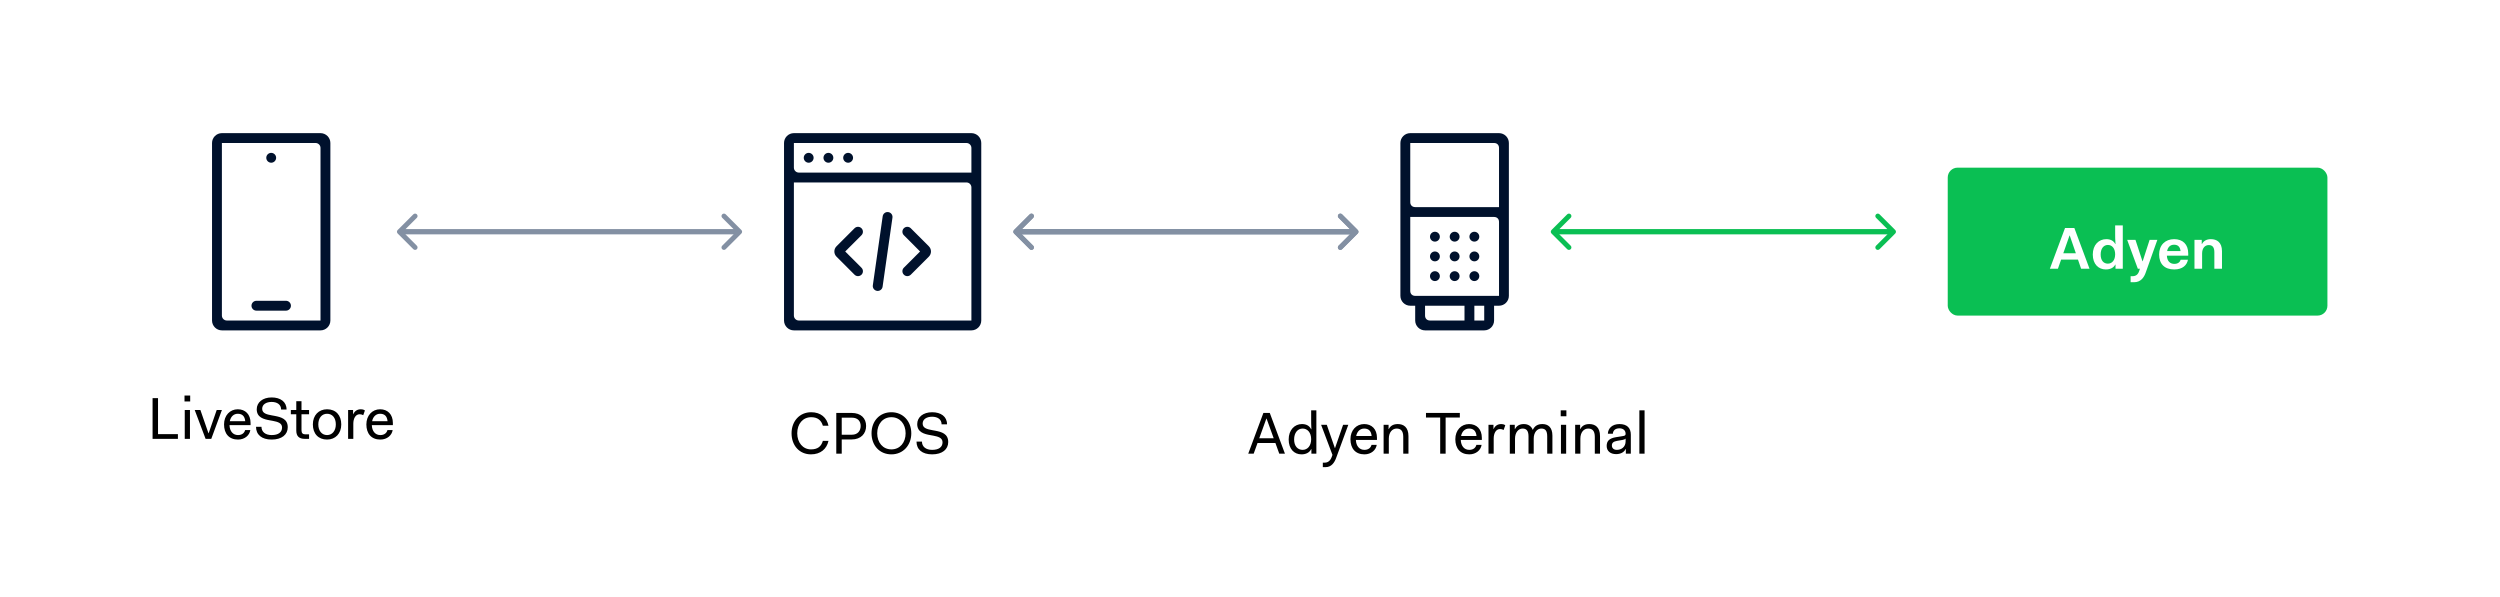 <svg width="507" height="121" viewBox="0 0 507 121" fill="none" xmlns="http://www.w3.org/2000/svg">
<rect width="507" height="121" fill="white"/>
<path fill-rule="evenodd" clip-rule="evenodd" d="M286 27H304C305.1 27 306 27.9 306 29V60C306 61.1 305.1 62 304 62H303V65C303 66.1 302.1 67 301 67H289C287.9 67 287 66.1 287 65V62H286C284.9 62 284 61.1 284 60V29C284 27.9 284.9 27 286 27ZM304 42V30C304 29.4 303.6 29 303 29H286V41C286 41.6 286.4 42 287 42H304ZM297 62H289V64C289 64.6 289.4 65 290 65H297V62ZM299 62V65H301V62H299ZM286 44V59C286 59.6 286.4 60 287 60H304V45C304 44.4 303.6 44 303 44H286ZM292 48C292 48.552 291.552 49 291 49C290.448 49 290 48.552 290 48C290 47.448 290.448 47 291 47C291.552 47 292 47.448 292 48ZM295 49C295.552 49 296 48.552 296 48C296 47.448 295.552 47 295 47C294.448 47 294 47.448 294 48C294 48.552 294.448 49 295 49ZM300 48C300 48.552 299.552 49 299 49C298.448 49 298 48.552 298 48C298 47.448 298.448 47 299 47C299.552 47 300 47.448 300 48ZM291 53C291.552 53 292 52.552 292 52C292 51.448 291.552 51 291 51C290.448 51 290 51.448 290 52C290 52.552 290.448 53 291 53ZM296 52C296 52.552 295.552 53 295 53C294.448 53 294 52.552 294 52C294 51.448 294.448 51 295 51C295.552 51 296 51.448 296 52ZM299 53C299.552 53 300 52.552 300 52C300 51.448 299.552 51 299 51C298.448 51 298 51.448 298 52C298 52.552 298.448 53 299 53ZM292 56C292 56.552 291.552 57 291 57C290.448 57 290 56.552 290 56C290 55.448 290.448 55 291 55C291.552 55 292 55.448 292 56ZM295 57C295.552 57 296 56.552 296 56C296 55.448 295.552 55 295 55C294.448 55 294 55.448 294 56C294 56.552 294.448 57 295 57ZM300 56C300 56.552 299.552 57 299 57C298.448 57 298 56.552 298 56C298 55.448 298.448 55 299 55C299.552 55 300 55.448 300 56Z" fill="#00112C"/>
<path d="M275.354 47.354C275.549 47.158 275.549 46.842 275.354 46.646L272.172 43.465C271.976 43.269 271.66 43.269 271.464 43.465C271.269 43.66 271.269 43.976 271.464 44.172L274.293 47L271.464 49.828C271.269 50.024 271.269 50.34 271.464 50.535C271.66 50.731 271.976 50.731 272.172 50.535L275.354 47.354ZM206 47.5H275V46.5H206V47.5Z" fill="#8390A3"/>
<path d="M205.646 46.646C205.451 46.842 205.451 47.158 205.646 47.354L208.828 50.535C209.024 50.731 209.34 50.731 209.536 50.535C209.731 50.34 209.731 50.024 209.536 49.828L206.707 47L209.536 44.172C209.731 43.976 209.731 43.66 209.536 43.465C209.34 43.269 209.024 43.269 208.828 43.465L205.646 46.646ZM275 46.5L206 46.5V47.5L275 47.5V46.5Z" fill="#8390A3"/>
<path d="M275.354 47.354C275.549 47.158 275.549 46.842 275.354 46.646L272.172 43.465C271.976 43.269 271.66 43.269 271.464 43.465C271.269 43.66 271.269 43.976 271.464 44.172L274.293 47L271.464 49.828C271.269 50.024 271.269 50.34 271.464 50.535C271.66 50.731 271.976 50.731 272.172 50.535L275.354 47.354ZM206 47.5H275V46.5H206V47.5Z" fill="#8390A3"/>
<path d="M205.646 46.646C205.451 46.842 205.451 47.158 205.646 47.354L208.828 50.535C209.024 50.731 209.34 50.731 209.536 50.535C209.731 50.34 209.731 50.024 209.536 49.828L206.707 47L209.536 44.172C209.731 43.976 209.731 43.66 209.536 43.465C209.34 43.269 209.024 43.269 208.828 43.465L205.646 46.646ZM275 46.5L206 46.5V47.5L275 47.5V46.5Z" fill="#8390A3"/>
<path d="M150.354 47.354C150.549 47.158 150.549 46.842 150.354 46.646L147.172 43.465C146.976 43.269 146.66 43.269 146.464 43.465C146.269 43.66 146.269 43.976 146.464 44.172L149.293 47L146.464 49.828C146.269 50.024 146.269 50.34 146.464 50.535C146.66 50.731 146.976 50.731 147.172 50.535L150.354 47.354ZM81 47.5H150V46.5H81V47.5Z" fill="#8390A3"/>
<path d="M80.646 46.646C80.451 46.842 80.451 47.158 80.646 47.354L83.828 50.535C84.024 50.731 84.34 50.731 84.535 50.535C84.731 50.34 84.731 50.024 84.535 49.828L81.707 47L84.535 44.172C84.731 43.976 84.731 43.66 84.535 43.465C84.34 43.269 84.024 43.269 83.828 43.465L80.646 46.646ZM150 46.5L81 46.5V47.5L150 47.5V46.5Z" fill="#8390A3"/>
<path d="M384.354 47.354C384.549 47.158 384.549 46.842 384.354 46.646L381.172 43.465C380.976 43.269 380.66 43.269 380.464 43.465C380.269 43.66 380.269 43.976 380.464 44.172L383.293 47L380.464 49.828C380.269 50.024 380.269 50.34 380.464 50.535C380.66 50.731 380.976 50.731 381.172 50.535L384.354 47.354ZM315 47.5H384V46.5H315V47.5Z" fill="#0ABF53"/>
<path d="M314.646 46.646C314.451 46.842 314.451 47.158 314.646 47.354L317.828 50.535C318.024 50.731 318.34 50.731 318.536 50.535C318.731 50.34 318.731 50.024 318.536 49.828L315.707 47L318.536 44.172C318.731 43.976 318.731 43.66 318.536 43.465C318.34 43.269 318.024 43.269 317.828 43.465L314.646 46.646ZM384 46.5L315 46.5V47.5L384 47.5V46.5Z" fill="#0ABF53"/>
<path d="M30.943 89V80.744H32.047V88.04H36.079V89H30.943ZM37.419 81.416V80.216H38.571V81.416H37.419ZM37.467 89V83.144H38.523V89H37.467ZM41.694 89L39.486 83.144H40.638L42.27 87.848H42.318L43.95 83.144H45.005L42.846 89H41.694ZM45.437 86.072C45.437 84.248 46.637 83 48.221 83C49.745 83 50.813 84.02 50.813 85.784V86.216H46.541C46.589 87.452 47.249 88.232 48.269 88.232C49.133 88.232 49.577 87.752 49.709 87.224H50.765C50.609 88.268 49.649 89.144 48.269 89.144C46.445 89.144 45.437 87.944 45.437 86.072ZM48.221 83.912C47.417 83.912 46.793 84.464 46.601 85.424H49.733C49.637 84.368 49.097 83.912 48.221 83.912ZM51.922 86.552H53.026C53.026 87.56 53.794 88.232 55.09 88.232C56.446 88.232 57.202 87.668 57.202 86.696C57.202 85.796 56.338 85.544 55.33 85.352L54.802 85.256C53.458 85.028 52.066 84.656 52.066 83C52.066 81.608 53.266 80.6 55.09 80.6C56.866 80.6 58.114 81.476 58.114 83.048H57.01C57.01 82.04 56.194 81.512 55.09 81.512C54.022 81.512 53.17 81.992 53.17 82.904C53.17 83.828 54.094 84.056 55.186 84.248L55.714 84.344C57.022 84.596 58.354 84.956 58.354 86.648C58.354 88.136 57.154 89.144 55.09 89.144C53.062 89.144 51.922 88.148 51.922 86.552ZM60.087 87.32V84.008H58.983V83.144H60.087V81.368H61.143V83.144H62.679V84.008H61.143V87.224C61.143 87.848 61.383 88.088 61.959 88.088H62.679V89H61.815C60.663 89 60.087 88.472 60.087 87.32ZM63.449 86.072C63.449 84.2 64.649 83 66.329 83C68.105 83 69.209 84.2 69.209 86.072C69.209 87.944 68.009 89.144 66.329 89.144C64.553 89.144 63.449 87.944 63.449 86.072ZM64.553 86.072C64.553 87.368 65.261 88.232 66.329 88.232C67.373 88.232 68.105 87.368 68.105 86.072C68.105 84.716 67.385 83.912 66.329 83.912C65.261 83.912 64.553 84.776 64.553 86.072ZM70.596 89V83.144H71.604V83.996H71.64C71.928 83.372 72.432 83 73.188 83C73.428 83 73.704 83.036 74.004 83.24L73.668 84.2C73.416 84.068 73.176 84.008 72.948 84.008C72.072 84.008 71.652 84.92 71.652 85.94V89H70.596ZM74.3 86.072C74.3 84.248 75.5 83 77.084 83C78.608 83 79.676 84.02 79.676 85.784V86.216H75.404C75.452 87.452 76.112 88.232 77.132 88.232C77.996 88.232 78.44 87.752 78.572 87.224H79.628C79.472 88.268 78.512 89.144 77.132 89.144C75.308 89.144 74.3 87.944 74.3 86.072ZM77.084 83.912C76.28 83.912 75.656 84.464 75.464 85.424H78.596C78.5 84.368 77.96 83.912 77.084 83.912Z" fill="black"/>
<path d="M253.144 92L256.216 83.744H257.512L260.584 92H259.432L258.652 89.84H255.028L254.248 92H253.144ZM255.376 88.88H258.304L256.864 84.896H256.816L255.376 88.88ZM261.343 89.12C261.343 87.2 262.543 86 264.031 86C264.847 86 265.519 86.288 265.903 87.056H265.951C265.903 86.288 265.903 85.484 265.903 85.088V83.216H266.959V92H265.951V91.088H265.903C265.519 91.856 264.751 92.144 263.935 92.144C262.447 92.144 261.343 91.04 261.343 89.12ZM262.447 89.12C262.447 90.512 263.203 91.232 264.175 91.232C265.123 91.232 265.903 90.464 265.903 89.072C265.903 87.68 265.123 86.912 264.175 86.912C263.203 86.912 262.447 87.728 262.447 89.12ZM268.267 93.824H268.651C269.323 93.824 269.803 93.428 270.091 92.624L270.223 92.252L267.919 86.144H269.071L270.703 90.848H270.751L272.383 86.144H273.439L270.955 92.912C270.631 93.776 270.031 94.736 268.843 94.736H268.267V93.824ZM273.871 89.072C273.871 87.248 275.071 86 276.655 86C278.179 86 279.247 87.02 279.247 88.784V89.216H274.975C275.023 90.452 275.683 91.232 276.703 91.232C277.567 91.232 278.011 90.752 278.143 90.224H279.199C279.043 91.268 278.083 92.144 276.703 92.144C274.879 92.144 273.871 90.944 273.871 89.072ZM276.655 86.912C275.851 86.912 275.227 87.464 275.035 88.424H278.167C278.071 87.368 277.531 86.912 276.655 86.912ZM280.596 92V86.144H281.604V87.008H281.652C281.988 86.336 282.6 86 283.476 86C284.628 86 285.636 86.624 285.636 88.448V92H284.58V88.592C284.58 87.344 284.052 86.912 283.236 86.912C282.336 86.912 281.652 87.692 281.652 88.964V92H280.596ZM289.19 84.68V83.744H296.054V84.68H293.174V92H292.07V84.68H289.19ZM295.14 89.072C295.14 87.248 296.34 86 297.924 86C299.448 86 300.516 87.02 300.516 88.784V89.216H296.244C296.292 90.452 296.952 91.232 297.972 91.232C298.836 91.232 299.28 90.752 299.412 90.224H300.468C300.312 91.268 299.352 92.144 297.972 92.144C296.148 92.144 295.14 90.944 295.14 89.072ZM297.924 86.912C297.12 86.912 296.496 87.464 296.304 88.424H299.436C299.34 87.368 298.8 86.912 297.924 86.912ZM301.865 92V86.144H302.873V86.996H302.909C303.197 86.372 303.701 86 304.457 86C304.697 86 304.973 86.036 305.273 86.24L304.937 87.2C304.685 87.068 304.445 87.008 304.217 87.008C303.341 87.008 302.921 87.92 302.921 88.94V92H301.865ZM306.189 92V86.144H307.197V87.008H307.245C307.581 86.336 308.205 86 309.021 86C309.825 86 310.521 86.336 310.845 87.188C311.241 86.36 311.865 86 312.813 86C313.917 86 314.829 86.624 314.829 88.352V92H313.773V88.496C313.773 87.344 313.389 86.912 312.573 86.912C311.733 86.912 311.037 87.704 311.037 88.952V92H309.981V88.496C309.981 87.344 309.549 86.912 308.781 86.912C307.941 86.912 307.245 87.692 307.245 88.964V92H306.189ZM316.512 84.416V83.216H317.664V84.416H316.512ZM316.56 92V86.144H317.616V92H316.56ZM319.443 92V86.144H320.451V87.008H320.499C320.835 86.336 321.447 86 322.323 86C323.475 86 324.483 86.624 324.483 88.448V92H323.427V88.592C323.427 87.344 322.899 86.912 322.083 86.912C321.183 86.912 320.499 87.692 320.499 88.964V92H319.443ZM325.834 90.44C325.834 89.42 326.374 88.892 327.706 88.664L328.906 88.472C329.53 88.376 329.674 88.328 329.674 87.968C329.674 87.356 329.254 86.864 328.426 86.864C327.562 86.864 327.13 87.308 327.082 87.968H326.074C326.11 86.864 326.962 86 328.426 86C329.974 86 330.73 86.804 330.73 88.16V92H329.722V91.064H329.674C329.386 91.676 328.714 92.096 327.754 92.096C326.602 92.096 325.834 91.484 325.834 90.44ZM329.674 89.504V88.94C329.566 89.072 329.35 89.168 329.05 89.216L327.946 89.408C327.226 89.54 326.89 89.78 326.89 90.344C326.89 90.86 327.238 91.232 327.898 91.232C328.81 91.232 329.674 90.656 329.674 89.504ZM332.463 92V83.216H333.519V92H332.463Z" fill="black"/>
<path d="M160.528 87.872C160.528 85.424 162.148 83.6 164.512 83.6C166.456 83.6 167.668 84.704 168.016 86.336H166.876C166.552 85.22 165.796 84.608 164.512 84.608C162.82 84.608 161.68 85.952 161.68 87.872C161.68 89.744 162.82 91.136 164.464 91.136C165.844 91.136 166.552 90.524 166.876 89.408H168.016C167.668 91.04 166.408 92.144 164.464 92.144C162.148 92.144 160.528 90.38 160.528 87.872ZM169.599 92V83.744H172.719C174.603 83.744 175.647 84.836 175.647 86.384C175.647 87.932 174.603 89.12 172.719 89.12H170.703V92H169.599ZM172.767 84.704H170.703V88.16H172.767C173.967 88.16 174.543 87.344 174.543 86.384C174.543 85.424 173.967 84.704 172.767 84.704ZM176.747 87.872C176.747 85.424 178.367 83.6 180.779 83.6C183.131 83.6 184.811 85.424 184.811 87.872C184.811 90.32 183.131 92.144 180.779 92.144C178.367 92.144 176.747 90.32 176.747 87.872ZM177.899 87.872C177.899 89.744 179.039 91.136 180.779 91.136C182.519 91.136 183.659 89.744 183.659 87.872C183.659 86 182.519 84.608 180.779 84.608C179.039 84.608 177.899 86 177.899 87.872ZM185.867 89.552H186.971C186.971 90.56 187.739 91.232 189.035 91.232C190.391 91.232 191.147 90.668 191.147 89.696C191.147 88.796 190.283 88.544 189.275 88.352L188.747 88.256C187.403 88.028 186.011 87.656 186.011 86C186.011 84.608 187.211 83.6 189.035 83.6C190.811 83.6 192.059 84.476 192.059 86.048H190.955C190.955 85.04 190.139 84.512 189.035 84.512C187.967 84.512 187.115 84.992 187.115 85.904C187.115 86.828 188.039 87.056 189.131 87.248L189.659 87.344C190.967 87.596 192.299 87.956 192.299 89.648C192.299 91.136 191.099 92.144 189.035 92.144C187.007 92.144 185.867 91.148 185.867 89.552Z" fill="black"/>
<g clip-path="url(#clip0_110_66)">
<path d="M164 33C164.55 33 165 32.55 165 32C165 31.45 164.55 31 164 31C163.45 31 163 31.45 163 32C163 32.55 163.45 33 164 33Z" fill="#00112C"/>
<path d="M168 33C168.55 33 169 32.55 169 32C169 31.45 168.55 31 168 31C167.45 31 167 31.45 167 32C167 32.55 167.45 33 168 33Z" fill="#00112C"/>
<path d="M172 33C172.55 33 173 32.55 173 32C173 31.45 172.55 31 172 31C171.45 31 171 31.45 171 32C171 32.55 171.45 33 172 33Z" fill="#00112C"/>
<path d="M162 65C161.45 65 161 64.55 161 64V37H196C196.55 37 197 37.45 197 38V65H162ZM161 29H196C196.55 29 197 29.45 197 30V35H162C161.45 35 161 34.55 161 34V29ZM197 27H161C159.9 27 159 27.9 159 29V35V37V65C159 66.1 159.9 67 161 67H197C198.1 67 199 66.1 199 65V37V35V29C199 27.9 198.1 27 197 27Z" fill="#00112C"/>
<path d="M180.14 43.01C179.6 42.93 179.09 43.31 179.01 43.86L177.01 57.86C176.93 58.41 177.31 58.91 177.86 58.99C177.91 59 177.95 59 178 59C178.49 59 178.92 58.64 178.99 58.14L180.99 44.14C181.07 43.59 180.69 43.09 180.14 43.01Z" fill="#00112C"/>
<path d="M174.71 46.29C174.32 45.9 173.69 45.9 173.3 46.29L169.65 49.94C169.06 50.52 169.06 51.48 169.65 52.06L173.3 55.71C173.49 55.9 173.74 56 174 56C174.26 56 174.51 55.9 174.71 55.71C175.1 55.32 175.1 54.69 174.71 54.3L171.41 51L174.7 47.71C175.1 47.32 175.1 46.68 174.71 46.29Z" fill="#00112C"/>
<path d="M184.71 46.29C184.32 45.9 183.69 45.9 183.3 46.29C182.91 46.68 182.91 47.31 183.3 47.7L186.59 51L183.3 54.29C182.91 54.68 182.91 55.31 183.3 55.7C183.49 55.9 183.74 56 184 56C184.26 56 184.51 55.9 184.71 55.71L188.36 52.06C188.95 51.48 188.95 50.52 188.36 49.94L184.71 46.29Z" fill="#00112C"/>
</g>
<rect x="395" y="34" width="77" height="30" rx="2" fill="#0ABF53"/>
<path d="M415.713 54.5L418.785 46.244H420.681L423.753 54.5H422.049L421.413 52.652H417.993L417.345 54.5H415.713ZM418.437 51.356H420.981L419.745 47.768H419.697L418.437 51.356ZM424.417 51.62C424.417 49.652 425.641 48.5 427.153 48.5C428.017 48.5 428.641 48.836 428.977 49.484H429.025C428.953 48.716 428.953 47.912 428.953 47.516V45.716H430.501V54.5H429.025V53.66H428.977C428.641 54.308 427.957 54.644 427.057 54.644C425.593 54.644 424.417 53.588 424.417 51.62ZM426.013 51.62C426.013 52.796 426.589 53.468 427.477 53.468C428.341 53.468 428.953 52.748 428.953 51.572C428.953 50.396 428.341 49.676 427.477 49.676C426.589 49.676 426.013 50.444 426.013 51.62ZM433.552 54.5L431.392 48.644H433.072L434.488 52.976H434.536L435.94 48.644H437.512L435.172 55.22C434.824 56.264 434.14 57.236 432.796 57.236H432.088V56.012H432.448C433.12 56.012 433.588 55.724 433.84 54.92L433.972 54.5H433.552ZM437.87 51.596C437.87 49.7 439.118 48.5 440.906 48.5C442.67 48.5 443.773 49.544 443.773 51.416V51.848H439.442C439.49 52.952 440.09 53.516 440.954 53.516C441.722 53.516 442.106 53.12 442.238 52.676H443.714C443.522 53.744 442.658 54.644 440.93 54.644C438.998 54.644 437.87 53.564 437.87 51.596ZM440.906 49.628C440.15 49.628 439.646 50.096 439.49 50.912H442.214C442.118 50.06 441.686 49.628 440.906 49.628ZM445.039 54.5V48.644H446.515V49.484H446.563C446.899 48.824 447.547 48.5 448.363 48.5C449.563 48.5 450.619 49.124 450.619 50.948V54.5H449.071V51.14C449.071 50.072 448.615 49.7 447.931 49.7C447.163 49.7 446.587 50.324 446.587 51.416V54.5H445.039Z" fill="white"/>
<path d="M58 61H52C51.45 61 51 61.45 51 62C51 62.55 51.45 63 52 63H58C58.55 63 59 62.55 59 62C59 61.45 58.55 61 58 61Z" fill="#00112C"/>
<path d="M45 64V29H64C64.55 29 65 29.45 65 30V65H46C45.45 65 45 64.55 45 64ZM65 27H45C43.9 27 43 27.9 43 29V65C43 66.1 43.9 67 45 67H65C66.1 67 67 66.1 67 65V29C67 27.9 66.1 27 65 27Z" fill="#00112C"/>
<path d="M55 33C55.55 33 56 32.55 56 32C56 31.45 55.55 31 55 31C54.45 31 54 31.45 54 32C54 32.55 54.45 33 55 33Z" fill="#00112C"/>
<defs>
<clipPath id="clip0_110_66">
<rect width="40" height="40" fill="white" transform="translate(159 27)"/>
</clipPath>
</defs>
</svg>
